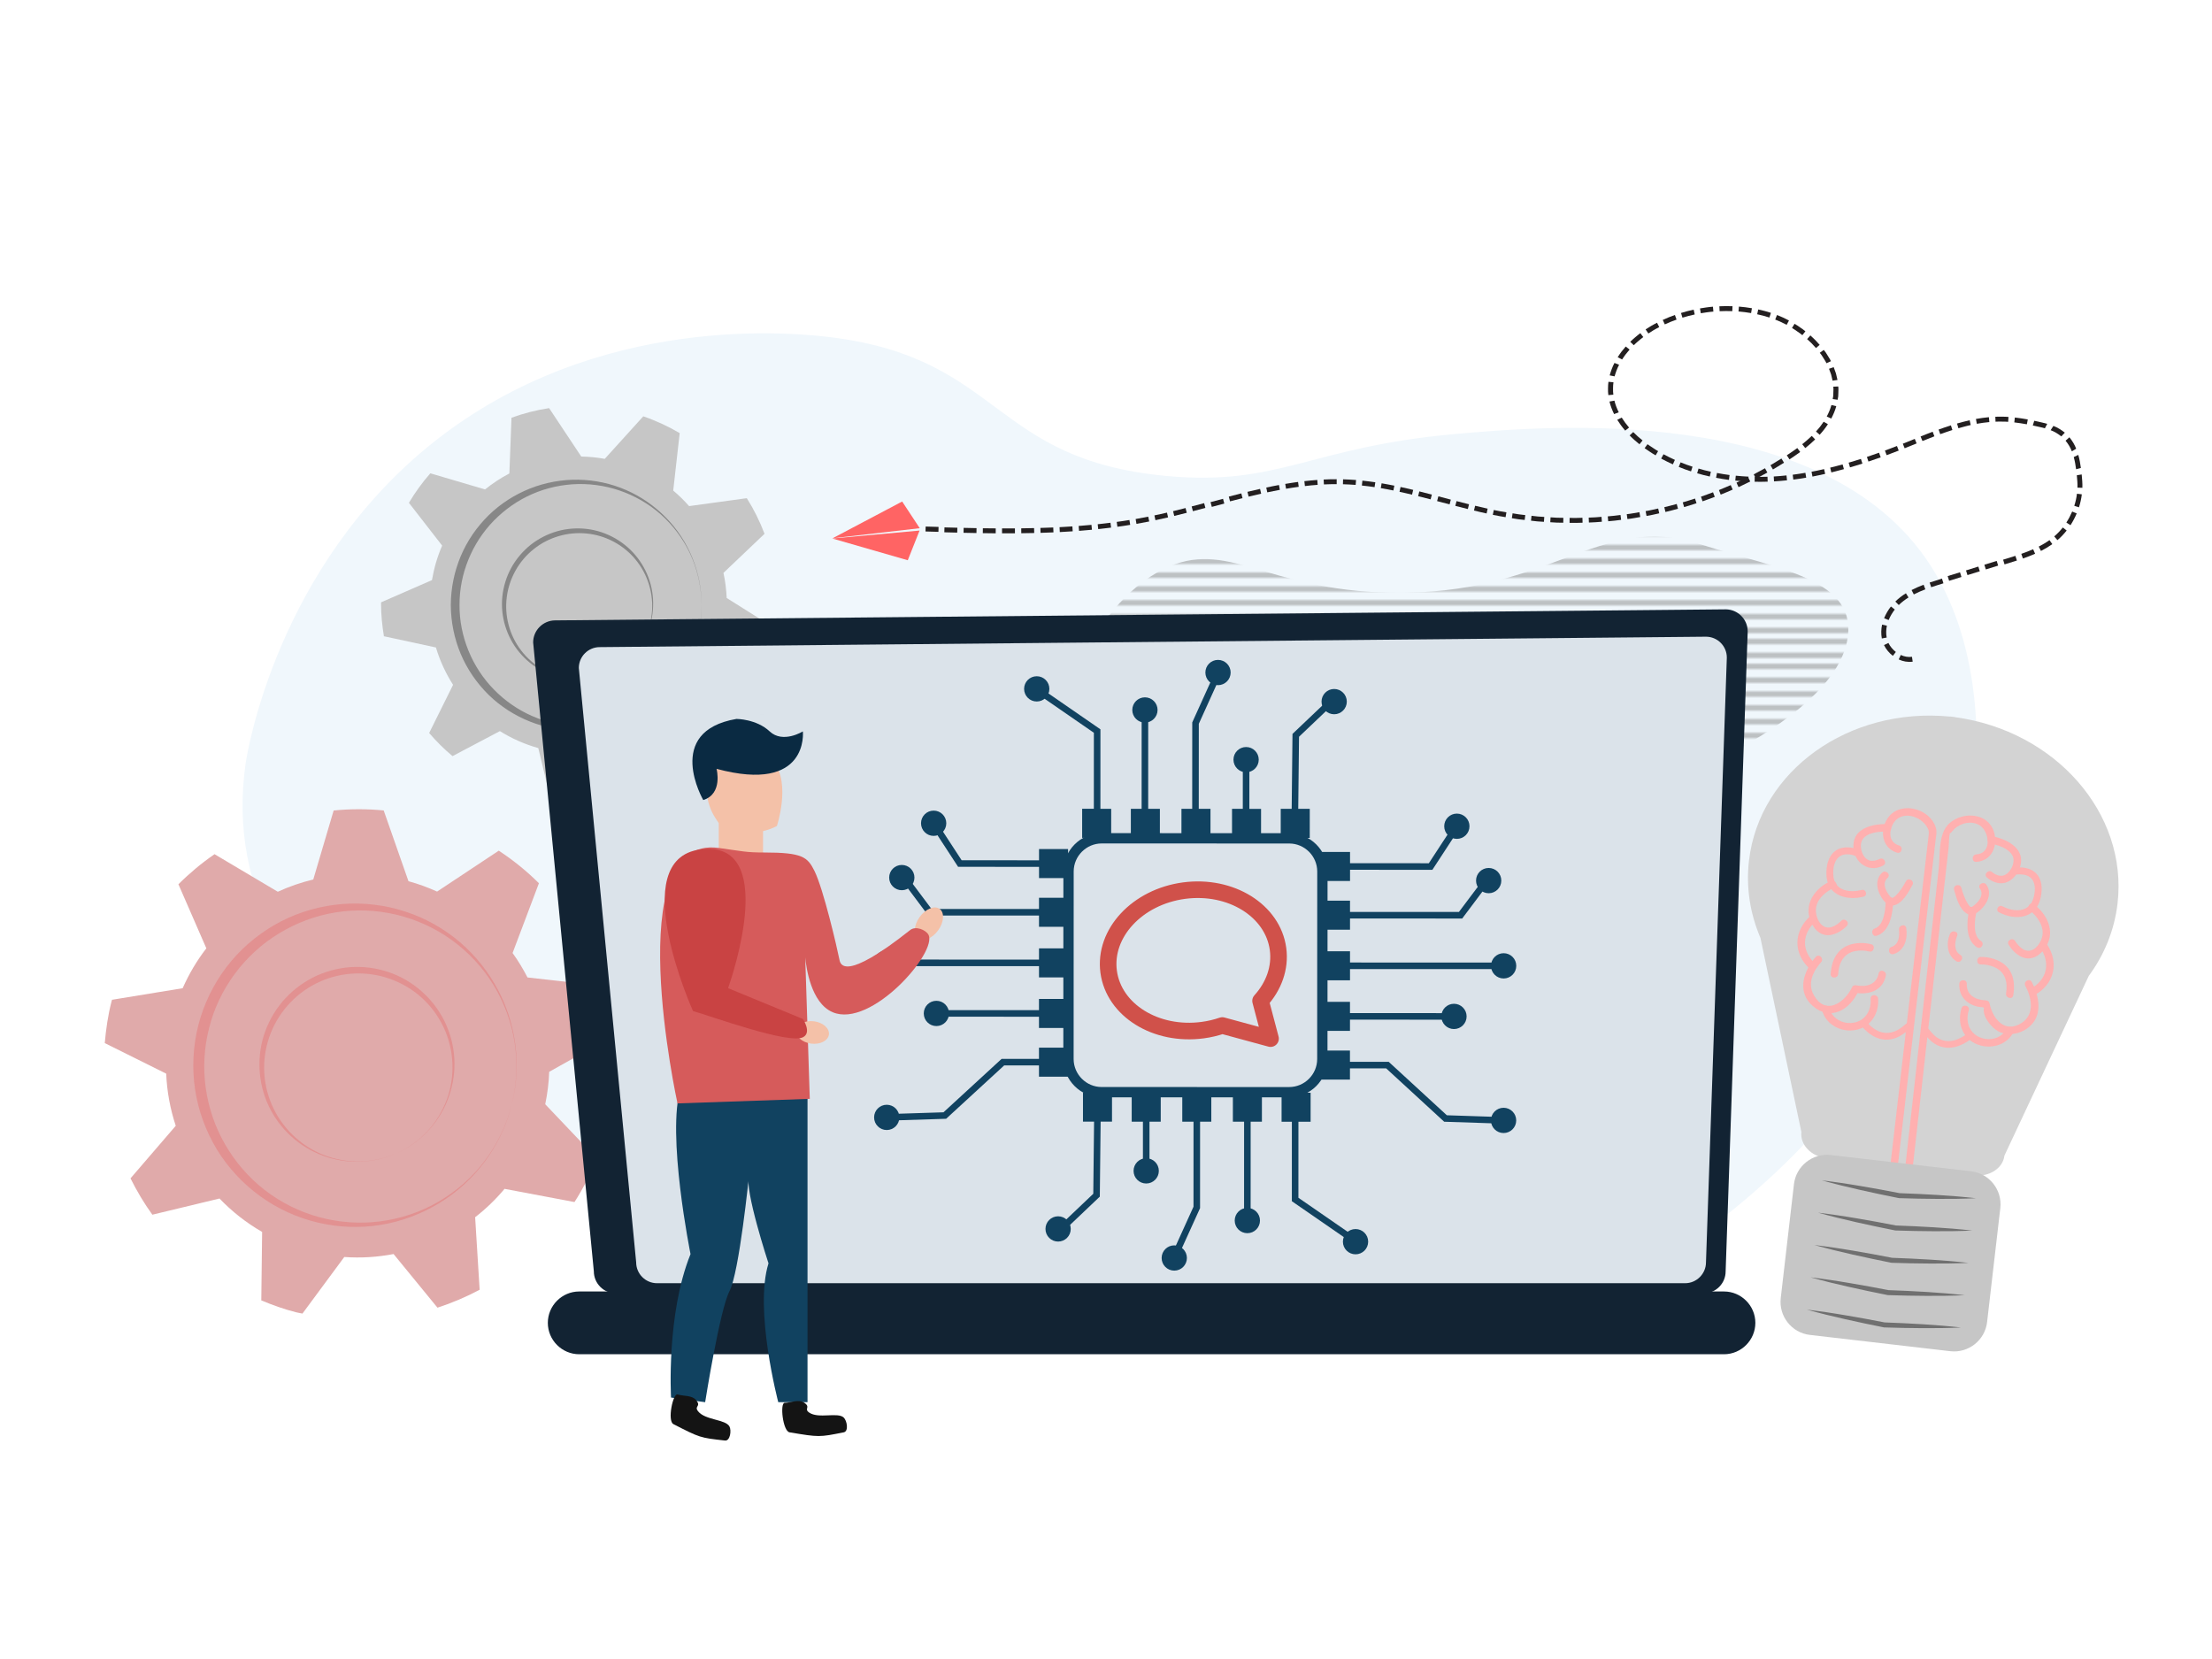 <?xml version="1.0" encoding="utf-8"?>
<!-- Generator: Adobe Illustrator 23.0.1, SVG Export Plug-In . SVG Version: 6.00 Build 0)  -->
<svg version="1.1" xmlns="http://www.w3.org/2000/svg" xmlns:xlink="http://www.w3.org/1999/xlink" x="0px" y="0px"
	 viewBox="0 0 800 600" style="enable-background:new 0 0 800 600;" xml:space="preserve">
<style type="text/css">
	.st0{fill:none;}
	.st1{fill:#848484;}
	.st2{fill:#F0F7FC;}
	.st3{opacity:0.57;fill:url(#Nowa_próbka_wzorka_4);stroke:url(#);stroke-miterlimit:10;stroke-opacity:0.37;}
	.st4{opacity:0.57;fill:url(#Nowa_próbka_wzorka_4);}
	.st5{fill:#122333;}
	.st6{fill:#DBE3EA;}
	.st7{fill:#8CADBF;}
	.st8{fill:#D0514A;}
	.st9{fill-rule:evenodd;clip-rule:evenodd;fill:#231F20;}
	.st10{fill:#374D77;}
	.st11{fill:#E5B6A3;}
	.st12{fill:#F4C1A8;}
	.st13{fill:#33333B;}
	.st14{fill:#0A2A42;}
	.st15{fill:#C94343;}
	.st16{fill:#114260;}
	.st17{fill:#D65B5B;}
	.st18{fill:#939393;}
	.st19{fill:#B7B7B7;}
	.st20{fill:#C6C6C6;}
	.st21{fill:#303030;}
	.st22{fill:#C96A67;}
	.st23{fill:#C45151;}
	.st24{fill:none;stroke:#C94343;stroke-width:2;stroke-miterlimit:10;}
	.st25{fill:#718FA8;}
	.st26{opacity:0.57;}
	.st27{fill:none;stroke:#939393;stroke-miterlimit:10;}
	.st28{fill:#595959;}
	.st29{fill:none;stroke:#324A6D;stroke-miterlimit:10;}
	.st30{fill:#324A6D;}
	.st31{fill:none;stroke:#6390C6;stroke-miterlimit:10;}
	.st32{fill:#233449;}
	.st33{fill:#18003C;}
	.st34{fill:#FF6464;}
	.st35{fill:#FFFFFF;}
	.st36{fill:#E0AAAA;}
	.st37{fill:#E29191;}
	.st38{fill:#878787;}
	.st39{fill:#D3D3D3;}
	.st40{fill:#FFB0B0;}
	.st41{fill:none;stroke:#FF8F8F;stroke-width:0.905;stroke-miterlimit:10;}
	.st42{fill:#707070;}
	.st43{fill:#231F20;}
	.st44{fill:none;stroke:#122333;stroke-width:3;stroke-miterlimit:10;}
	.st45{fill:none;stroke:#D0514A;stroke-width:4;stroke-miterlimit:10;}
	.st46{fill:none;stroke:#114260;stroke-width:3.727;stroke-miterlimit:10;}
	.st47{fill:none;stroke:#114260;stroke-width:2.372;stroke-miterlimit:10;}
	.st48{fill:none;stroke:#D0514A;stroke-width:6;stroke-linecap:round;stroke-linejoin:round;stroke-miterlimit:10;}
	.st49{fill:#141414;}
	.st50{fill:none;stroke:#324A6D;stroke-width:0.925;stroke-miterlimit:10;}
	.st51{fill:#5885A3;}
	.st52{fill:#D9746E;}
	.st53{fill:none;stroke:#D0514A;stroke-width:1.85;stroke-miterlimit:10;}
	.st54{fill:#767676;}
	.st55{fill:#9DB6C6;}
	.st56{fill:#2E597C;}
	.st57{fill:none;stroke:#0A2A42;stroke-width:0.625;stroke-miterlimit:10;}
	.st58{fill:#BDCEDB;}
	.st59{fill:#9BBDD3;}
	.st60{fill:#C98A5F;}
	.st61{fill:#DD6F6C;}
</style>
<pattern  width="48" height="48" patternUnits="userSpaceOnUse" id="Nowa_próbka_wzorka_4" viewBox="0 -48 48 48" style="overflow:visible;">
	<g>
		<rect x="0" y="-48" class="st0" width="48" height="48"/>
		<rect x="0" y="-22.83" class="st1" width="48" height="1.66"/>
		<rect x="0" y="-27.83" class="st1" width="48" height="1.66"/>
		<rect x="0" y="-12.83" class="st1" width="48" height="1.66"/>
		<rect x="0" y="-17.83" class="st1" width="48" height="1.66"/>
		<rect x="0" y="-42.83" class="st1" width="48" height="1.66"/>
		<rect x="0" y="-47.83" class="st1" width="48" height="1.66"/>
		<rect x="0" y="-32.83" class="st1" width="48" height="1.66"/>
		<rect x="0" y="-37.83" class="st1" width="48" height="1.66"/>
		<rect x="0" y="-3.83" class="st1" width="48" height="1.66"/>
		<rect x="0" y="-8.83" class="st1" width="48" height="1.66"/>
	</g>
</pattern>
<g id="Warstwa_1">
	<path class="st2" d="M372.76,451.95C185.06,437.22,75.36,369.68,88.84,276.1c0.55-3.79,11.28-71.18,68.05-116.25
		c59.43-47.18,131.07-39.56,144.88-37.72c60.67,8.06,56.98,44.12,120.01,50c40.93,3.82,51.98-10.49,104.46-15.16
		c32.26-2.87,133.45-11.86,171.84,47.35c32.9,50.74,19.6,151.44-59.24,222.83C559.81,498.71,498,482.99,372.76,451.95z"/>
	<g>
		<path class="st36" d="M207.78,434.74c3.14-4.92,5.82-10.2,8.02-15.79l-18.61-19.58c0.8-3.92,1.31-7.84,1.43-11.73l23.06-12.94
			c-0.7-6.21-2.01-12.28-3.92-18.14l-26.98-3.05c-1.6-3.07-3.36-6.04-5.4-8.84l9.53-25.24c-4.4-4.37-9.25-8.32-14.53-11.77
			l-22.3,14.79c-3.3-1.5-6.75-2.76-10.35-3.75l-8.96-25.59c-6.11-0.6-12.15-0.58-18.1,0.02l-7.37,24.95
			c-4.43,1.06-8.73,2.54-12.83,4.43l-22.88-13.58c-4.67,3.21-9.03,6.85-13.06,10.88l10.1,23.17c-3.4,4.37-6.26,9.21-8.57,14.42
			l-25.54,4.18c-0.06,0.22-0.15,0.43-0.2,0.66c-1.28,5.01-2,10.03-2.43,15.01l22.22,11.05c0.26,6.49,1.46,12.82,3.45,18.86
			L47.2,426.17c2.28,4.58,4.89,8.99,7.9,13.14l24.29-5.85c4.49,4.69,9.65,8.77,15.41,12.08l-0.3,24.77
			c4.06,1.68,8.22,3.19,12.61,4.3c0.76,0.19,1.52,0.29,2.28,0.46l15.12-20.46c6.06,0.43,12.04,0.04,17.83-1.07l15.88,19.4
			c5.28-1.71,10.37-3.89,15.25-6.49l-1.63-26.23c3.89-3.01,7.45-6.45,10.64-10.26L207.78,434.74z"/>
		<g>
			<path class="st37" d="M185.04,399.66c-3.62,14.63-13.24,27.63-26.19,35.47c-6.46,3.93-13.67,6.66-21.19,7.87
				c-7.51,1.22-15.28,0.92-22.73-0.84c-7.45-1.77-14.57-5-20.81-9.52c-6.24-4.52-11.62-10.27-15.66-16.89
				c-4.02-6.62-6.76-14.05-7.91-21.75c-1.15-7.69-0.74-15.62,1.16-23.17c1.94-7.54,5.37-14.69,10.06-20.9
				c4.68-6.22,10.65-11.42,17.34-15.32c6.7-3.9,14.19-6.37,21.83-7.36c7.65-0.99,15.45-0.42,22.84,1.59
				c7.39,2.01,14.35,5.47,20.37,10.13c6.03,4.65,11.06,10.5,14.85,17.04C186.61,369.06,188.85,385.08,185.04,399.66z M185.04,399.66
				c1.83-7.3,2.22-14.95,1.11-22.38c-1.11-7.43-3.77-14.6-7.65-21c-3.9-6.4-9.1-11.95-15.13-16.31c-6.03-4.36-12.91-7.48-20.1-9.18
				c-7.2-1.7-14.69-1.98-21.94-0.8c-7.25,1.16-14.21,3.81-20.44,7.6c-12.49,7.57-21.76,20.1-25.26,34.22
				c-3.68,14.07-1.53,29.51,5.82,42.14c3.65,6.31,8.51,11.97,14.32,16.45c5.8,4.5,12.52,7.84,19.65,9.79
				c7.13,1.94,14.67,2.49,22.05,1.54c7.37-0.95,14.61-3.34,21.08-7.1c6.47-3.77,12.23-8.79,16.76-14.79
				C179.84,413.85,183.15,406.94,185.04,399.66z"/>
		</g>
		<g>
			<path class="st37" d="M143.55,417.04c-8.26,3.77-18,4.13-26.56,0.99c-4.28-1.56-8.28-3.94-11.67-7.03
				c-3.4-3.08-6.18-6.85-8.15-11.03c-3.96-8.35-4.45-18.34-1.2-27.12c1.63-4.38,4.11-8.45,7.31-11.88c3.2-3.42,7.09-6.2,11.36-8.15
				c4.29-1.91,8.95-2.98,13.63-3.11c4.69-0.13,9.39,0.72,13.74,2.4c8.73,3.38,15.89,10.38,19.51,18.88
				c1.82,4.24,2.8,8.83,2.85,13.41c0.06,4.59-0.81,9.16-2.48,13.4C158.58,406.31,151.86,413.36,143.55,417.04z M143.55,417.04
				c4.13-1.88,7.88-4.57,10.98-7.87c3.09-3.31,5.49-7.25,7.06-11.48c3.14-8.48,2.65-18.13-1.17-26.18
				c-1.91-4.03-4.59-7.67-7.87-10.64c-3.27-2.98-7.14-5.27-11.27-6.77c-8.27-3.03-17.65-2.68-25.63,0.96
				c-8.01,3.56-14.5,10.35-17.72,18.55c-1.62,4.09-2.46,8.5-2.4,12.93c0.05,4.42,0.99,8.85,2.75,12.95
				c3.5,8.21,10.4,14.96,18.83,18.24c4.21,1.63,8.74,2.45,13.27,2.32C134.91,419.92,139.41,418.88,143.55,417.04z"/>
		</g>
	</g>
	<g>
		<path class="st20" d="M277.54,240.83c1.42-4.3,2.42-8.78,3.01-13.4l-17.73-11.16c-0.15-3.1-0.52-6.14-1.17-9.08l14.85-14.13
			c-1.71-4.53-3.86-8.84-6.41-12.89l-20.86,2.87c-1.79-2-3.68-3.9-5.75-5.61l2.34-20.79c-4.15-2.44-8.55-4.49-13.17-6.07
			l-13.93,15.38c-2.77-0.5-5.6-0.79-8.5-0.84l-11.63-17.51c-4.7,0.72-9.25,1.89-13.6,3.48l-0.77,20.15
			c-3.13,1.64-6.07,3.58-8.8,5.78l-19.79-5.83c-2.9,3.3-5.48,6.87-7.74,10.67l12.02,15.48c-1.72,3.93-2.94,8.12-3.68,12.47
			l-18.39,8.03c0,0.18-0.03,0.35-0.03,0.53c0,4.01,0.41,7.92,1.04,11.75l18.81,4.06c1.44,4.83,3.55,9.36,6.2,13.51l-8.65,17.42
			c2.59,3.01,5.4,5.82,8.45,8.36l17.13-9.04c4.27,2.66,8.93,4.74,13.89,6.13l4.51,18.67c3.37,0.49,6.79,0.82,10.3,0.82
			c0.61,0,1.2-0.08,1.8-0.09l7.45-18.27c4.64-0.83,9.05-2.27,13.2-4.21l15.64,11.54c3.64-2.29,7.05-4.9,10.22-7.8l-6.24-19.4
			c2.35-3.01,4.36-6.27,6.03-9.74L277.54,240.83z"/>
		<g>
			<path class="st38" d="M253.73,218.82c0.06,11.68-4.67,23.29-12.9,31.66c-4.1,4.18-9,7.62-14.42,9.96
				c-5.41,2.35-11.3,3.62-17.24,3.72c-5.93,0.09-11.91-0.98-17.46-3.18c-5.55-2.2-10.7-5.49-15-9.69
				c-4.28-4.21-7.76-9.27-10.1-14.83c-2.33-5.56-3.54-11.59-3.57-17.63c0.02-6.04,1.24-12.07,3.57-17.63
				c2.33-5.57,5.81-10.62,10.1-14.83c4.29-4.21,9.45-7.5,15-9.7c5.56-2.2,11.53-3.27,17.46-3.18c5.94,0.11,11.83,1.37,17.24,3.73
				c5.42,2.34,10.32,5.77,14.42,9.96C249.06,195.53,253.8,207.14,253.73,218.82z M253.73,218.82c-0.03-5.83-1.2-11.65-3.45-17.03
				c-2.25-5.37-5.62-10.25-9.76-14.32c-4.15-4.06-9.13-7.23-14.49-9.35c-5.36-2.12-11.13-3.15-16.86-3.06
				c-5.73,0.11-11.42,1.33-16.63,3.6c-5.23,2.26-9.95,5.58-13.91,9.61c-7.93,8.09-12.49,19.27-12.44,30.55
				c-0.06,11.27,4.5,22.46,12.43,30.55c3.95,4.04,8.69,7.36,13.91,9.62c5.22,2.27,10.9,3.5,16.64,3.6
				c5.73,0.09,11.5-0.94,16.86-3.07c5.36-2.12,10.34-5.3,14.49-9.36c4.14-4.07,7.5-8.95,9.76-14.32
				C252.54,230.48,253.7,224.66,253.73,218.82z"/>
		</g>
		<g>
			<path class="st38" d="M225.89,239.81c-5.49,4.42-12.73,6.55-19.77,5.82c-3.51-0.36-6.98-1.37-10.12-3.05
				c-3.14-1.66-5.95-3.97-8.23-6.73c-4.57-5.52-6.85-12.93-6.09-20.15c0.39-3.6,1.47-7.14,3.22-10.33c1.75-3.19,4.15-6.02,6.98-8.3
				c2.86-2.25,6.15-3.95,9.65-4.94c3.5-1,7.19-1.26,10.79-0.82c7.21,0.87,13.92,4.76,18.27,10.46c2.18,2.84,3.79,6.1,4.71,9.53
				c0.93,3.44,1.14,7.04,0.7,10.54C235.13,228.88,231.42,235.46,225.89,239.81z M225.89,239.81c2.74-2.2,5.05-4.94,6.74-8.02
				c1.69-3.08,2.74-6.5,3.11-9.97c0.74-6.98-1.47-14.13-5.89-19.45c-4.39-5.36-10.91-8.79-17.71-9.42
				c-6.79-0.69-13.78,1.36-19.08,5.62c-5.34,4.21-8.92,10.55-9.77,17.33c-0.91,6.77,0.97,13.9,5.21,19.38
				c4.2,5.5,10.67,9.26,17.64,10.1c3.47,0.42,7.04,0.17,10.42-0.79C219.94,243.63,223.12,241.99,225.89,239.81z"/>
		</g>
	</g>
	<line class="st0" x1="609.29" y1="447.93" x2="665.39" y2="446.5"/>
	<path class="st5" d="M623.5,489.78H209.48c-6.24,0-11.35-5.11-11.35-11.35v0c0-6.24,5.11-11.35,11.35-11.35H623.5
		c6.24,0,11.35,5.11,11.35,11.35v0C634.84,484.68,629.74,489.78,623.5,489.78z"/>
	<g>
		<g>
			<path class="st39" d="M707.02,259.37l0-0.03c-0.11-0.01-0.22-0.03-0.34-0.05c-0.19-0.02-0.38-0.03-0.56-0.05
				c-0.19-0.02-0.37-0.06-0.56-0.08c-0.11-0.01-0.23-0.02-0.34-0.03l0,0.03c-36.52-3.53-68.9,19.55-72.68,52.13
				c-1.13,9.74,0.44,19.23,4.14,27.89l14.82,70.24c-0.53,4.56,3.52,8.81,9,9.44l25.85,3l1.8,0.21l25.85,3
				c5.48,0.64,10.4-2.57,10.93-7.13l30.5-64.99c5.59-7.59,9.28-16.47,10.41-26.21C769.61,294.17,743.38,264.29,707.02,259.37z"/>
			<g>
				<g>
					<path class="st40" d="M691.75,422.34c4.33-38.59,8.66-77.18,12.99-115.78c0.19-1.65,0.01-4.05,0.63-5.62
						c-0.5,1.27,1.22-0.97,1.61-1.3c2.46-2.08,6.05-2.91,8.96-1.16c3.52,2.12,4.69,10.13-1.18,10.51c-1.74,0.11-1.75,2.83,0,2.72
						c5.62-0.36,7.92-5.88,6.39-10.83c-2.17-7.02-11.2-7.47-16.09-3.16c-4.2,3.71-3.33,11.45-3.91,16.58
						c-3.13,27.87-6.25,55.74-9.38,83.61c-0.91,8.14-1.83,16.28-2.74,24.42C688.84,424.08,691.56,424.06,691.75,422.34
						L691.75,422.34z"/>
				</g>
			</g>
			<g>
				<g>
					<path class="st40" d="M718.58,317.34c1.62,1.43,3.92,2.4,6.1,2.03c3.55-0.61,6.27-4.74,6.29-8.21c0.03-5.2-6.05-7.88-10.4-8.71
						c-1.71-0.32-2.44,2.29-0.72,2.62c2.75,0.52,6.63,1.75,8,4.41c1.25,2.42-0.83,6.61-3.46,7.19c-1.33,0.29-2.9-0.38-3.89-1.25
						C719.2,314.26,717.27,316.18,718.58,317.34L718.58,317.34z"/>
				</g>
			</g>
			<g>
				<g>
					<path class="st40" d="M722.93,329.94c5.93,3.12,13.31,2.34,15.06-5.08c0.87-3.67,0.58-8.08-3.06-10.1
						c-1.82-1.01-4.08-1.23-6.12-0.93c-1.59,0.23-0.92,2.66,0.67,2.42c-0.36,0.05,0.78-0.04,1.05-0.03c0.83,0.01,1.67,0.11,2.46,0.4
						c3.42,1.26,3.3,5.31,2.41,8.27c-1.57,5.26-7.09,5.03-11.19,2.87C722.77,327.02,721.5,329.19,722.93,329.94L722.93,329.94z"/>
				</g>
			</g>
			<g>
				<g>
					<path class="st40" d="M706.71,321.78c0.77,2.82,2.01,7.33,4.84,8.75c2.15,1.08,4.44-1.01,5.74-2.54
						c1.93-2.28,2.95-5.37,1.11-8.02c-0.99-1.42-3.35-0.07-2.34,1.37c1.45,2.08-0.08,4.38-1.76,5.81c-1.37,1.17-1.63,1.22-2.58-0.26
						c-1.12-1.76-1.83-3.84-2.38-5.85C708.87,319.38,706.25,320.09,706.71,321.78L706.71,321.78z"/>
				</g>
			</g>
			<g>
				<g>
					<path class="st40" d="M712.17,328.98c-0.88,4.29-1.44,10.98,2.87,13.64c1.49,0.92,2.86-1.43,1.37-2.34
						c-3.02-1.86-2.22-7.62-1.62-10.57C715.14,328,712.52,327.27,712.17,328.98L712.17,328.98z"/>
				</g>
			</g>
			<g>
				<g>
					<path class="st40" d="M734.16,329.35c2.64,1.94,5.48,5.97,4.35,9.77c-0.86,2.9-3.75,6.07-6.84,4.18
						c-1.15-0.71-2.16-1.83-2.87-2.98c-0.92-1.48-3.27-0.12-2.34,1.37c1.15,1.86,2.87,3.65,4.91,4.49c3.61,1.49,6.85-0.9,8.69-3.95
						c3.32-5.51,0.21-11.74-4.52-15.23C734.12,325.96,732.77,328.32,734.16,329.35L734.16,329.35z"/>
				</g>
			</g>
			<g>
				<g>
					<path class="st40" d="M716.39,348.81c1.66-0.03,3.43,0.32,4.95,0.99c3.91,1.71,4.85,5.48,4.17,9.44
						c-0.29,1.71,2.32,2.44,2.62,0.72c0.8-4.71-0.09-9.48-4.49-12.03c-2.13-1.23-4.79-1.88-7.25-1.83
						C714.65,346.13,714.64,348.84,716.39,348.81L716.39,348.81z"/>
				</g>
			</g>
			<g>
				<g>
					<path class="st40" d="M732.48,356.51c2.28,4.27,3.48,10.32-1.29,13.43c-6.15,4.01-10.53-1.51-11.66-7.15
						c-0.12-0.59-0.74-0.98-1.31-1c-3.66-0.11-7.09-1.84-6.9-5.98c0.08-1.75-2.64-1.74-2.72,0c-0.19,4.38,2.46,7.21,6.59,8.26
						c0.64,0.16,1.8,0.08,2.36,0.39c0.11,0.06,0.5-0.05,0.59,0.04c-0.93-1.03-0.66,1.31-0.66,1.4c0.13,2.25,2.5,5.16,4.21,6.44
						c4.16,3.1,10.43,1.57,13.55-2.36c3.38-4.25,1.92-10.46-0.42-14.84C733.99,353.6,731.65,354.97,732.48,356.51L732.48,356.51z"/>
				</g>
			</g>
			<g>
				<g>
					<path class="st40" d="M737.74,342.54c3.89,5.52,2.79,11.69-3.29,15.02c-1.53,0.84-0.16,3.19,1.37,2.34
						c7.24-3.97,9.03-11.96,4.27-18.73C739.09,339.76,736.73,341.11,737.74,342.54L737.74,342.54z"/>
				</g>
			</g>
			<g>
				<g>
					<path class="st40" d="M709.4,364.65c-1.8,5.87,0.82,11.87,6.95,13.48c4.46,1.17,9.52-0.44,11.77-4.67
						c0.82-1.54-1.52-2.92-2.34-1.37c-1.48,2.79-4.73,4.15-7.78,3.63c-5.23-0.88-7.45-5.54-5.97-10.35
						C712.54,363.7,709.92,362.99,709.4,364.65L709.4,364.65z"/>
				</g>
			</g>
			<g>
				<g>
					<path class="st40" d="M695.34,373.28c1.73,1.86,3.07,3.71,5.48,4.81c4.26,1.94,8.57,0.29,12.1-2.35
						c1.21-0.91,0.03-2.97-1.2-2.05c-3.38,2.53-7.38,4.09-11.19,1.53c-1.47-0.98-2.34-2.36-3.51-3.61
						C695.98,370.48,694.3,372.16,695.34,373.28L695.34,373.28z"/>
				</g>
			</g>
			<g>
				<g>
					<path class="st40" d="M705.23,337.74c-1.41,3.48-1.09,7.87,2.38,9.94c1.51,0.89,2.87-1.45,1.37-2.34
						c-2.42-1.43-2.06-4.6-1.14-6.87C708.51,336.85,705.89,336.14,705.23,337.74L705.23,337.74z"/>
				</g>
			</g>
			<g>
				<g>
					<path class="st40" d="M686.36,421.72c2.42-20.89,4.84-41.78,7.27-62.67c1.62-13.97,3.24-27.95,4.86-41.92
						c0.51-4.39,1.02-8.78,1.53-13.17c0.19-1.63,0.57-3.08,0.1-4.63c-2.01-6.71-12.03-9.64-16.78-4.24
						c-3.73,4.24-3.14,11.51,2.75,13.3c1.68,0.51,2.39-2.11,0.72-2.62c-3.63-1.1-3.7-4.82-2.3-7.56c2.78-5.44,10.34-3.31,12.69,1.36
						c0.57,1.13,0.39,1.87,0.16,3.86c-0.99,8.5-1.97,16.99-2.96,25.49c-2.85,24.61-5.71,49.23-8.56,73.84
						c-0.73,6.32-1.47,12.64-2.2,18.97C683.44,423.45,686.16,423.44,686.36,421.72L686.36,421.72z"/>
				</g>
			</g>
			<g>
				<g>
					<path class="st40" d="M679.74,310.67c-1,0.54-2.35,0.84-3.47,0.57c-2.72-0.66-4.08-5.2-2.74-7.48
						c1.62-2.76,6.25-3.11,9.13-2.99c1.75,0.08,1.74-2.64,0-2.72c-4.58-0.2-11.39,1.12-12.24,6.54c-1,6.37,4.82,11.59,10.69,8.43
						C682.65,312.18,681.29,309.84,679.74,310.67L679.74,310.67z"/>
				</g>
			</g>
			<g>
				<g>
					<path class="st40" d="M673.33,321.86c-4.05,1.05-9.39,0.46-10.18-4.47c-0.5-3.13,0.21-7.72,3.93-8.35
						c1.3-0.22,2.76,0.03,3.98,0.52c1.5,0.59,2.16-1.83,0.67-2.42c-1.93-0.76-4.32-0.95-6.29-0.27c-4.18,1.43-5.24,6.47-4.83,10.38
						c0.72,6.82,7.62,8.53,13.39,7.03C675.56,323.88,674.89,321.45,673.33,321.86L673.33,321.86z"/>
				</g>
			</g>
			<g>
				<g>
					<path class="st40" d="M689.32,318.7c-1.02,1.88-2.22,3.85-3.8,5.3c-1.23,1.14-1.49,0.87-2.51-0.55
						c-1.25-1.75-2.19-4.3-0.34-5.95c1.31-1.17-0.62-3.08-1.92-1.92c-2.23,1.99-2.2,4.97-1.04,7.54c0.85,1.88,2.62,4.75,5.04,4.36
						c3.17-0.5,5.53-4.87,6.92-7.42C692.5,318.54,690.15,317.16,689.32,318.7L689.32,318.7z"/>
				</g>
			</g>
			<g>
				<g>
					<path class="st40" d="M682,325.85c-0.09,2.98-0.6,8.86-3.96,9.96c-1.65,0.54-0.94,3.17,0.72,2.62
						c4.81-1.58,5.82-8.2,5.95-12.58C684.77,324.1,682.05,324.1,682,325.85L682,325.85z"/>
				</g>
			</g>
			<g>
				<g>
					<path class="st40" d="M662.15,318.65c-5.22,2.23-9.38,7.53-7.69,13.37c0.98,3.4,3.52,6.63,7.37,6.16
						c2.27-0.28,4.45-1.66,6.05-3.26c1.24-1.24-0.68-3.16-1.92-1.92c-0.95,0.95-2.18,1.84-3.46,2.26c-3.67,1.2-5.82-3.01-5.75-6.19
						c0.08-3.78,3.51-6.69,6.77-8.08C665.12,320.31,663.74,317.97,662.15,318.65L662.15,318.65z"/>
				</g>
			</g>
			<g>
				<g>
					<path class="st40" d="M676.74,341.5c-2.4-0.62-5.16-0.61-7.53,0.11c-4.85,1.48-6.83,5.87-7.13,10.63
						c-0.11,1.75,2.61,1.74,2.72,0c0.26-4.04,2-7.5,6.23-8.28c1.61-0.3,3.4-0.25,4.99,0.16
						C677.72,344.55,678.44,341.93,676.74,341.5L676.74,341.5z"/>
				</g>
			</g>
			<g>
				<g>
					<path class="st40" d="M656.71,346.06c-4.52,5.13-6.96,12.73-1.07,17.79c6.51,5.6,13.41,1.29,16.55-5.49
						c-0.51,0.21-1.02,0.42-1.53,0.62c5.08,1.03,10.34-0.64,11.39-6.2c0.32-1.71-2.29-2.44-2.62-0.72c-0.76,4.02-4.45,5.03-8.05,4.3
						c-0.55-0.11-1.27,0.06-1.53,0.62c-2.64,5.69-9.73,10.56-13.96,2.72c-2.22-4.12-0.15-8.44,2.75-11.74
						C659.78,346.67,657.87,344.74,656.71,346.06L656.71,346.06z"/>
				</g>
			</g>
			<g>
				<g>
					<path class="st40" d="M654.78,331.25c-6.2,5.53-6.31,13.64-0.18,19.21c1.29,1.17,3.22-0.74,1.92-1.92
						c-5.09-4.63-4.87-10.87,0.18-15.37C658.01,332.01,656.08,330.09,654.78,331.25L654.78,331.25z"/>
				</g>
			</g>
			<g>
				<g>
					<path class="st40" d="M676.54,361.21c0.34,5.02-2.82,9.06-8.13,8.76c-3.09-0.18-5.98-2.21-6.79-5.28
						c-0.44-1.69-3.06-0.97-2.62,0.72c1.21,4.62,5.72,7.4,10.34,7.28c6.33-0.17,10.32-5.34,9.91-11.48
						C679.14,359.47,676.42,359.46,676.54,361.21L676.54,361.21z"/>
				</g>
			</g>
			<g>
				<g>
					<path class="st40" d="M690.34,369.52c-1.41,1.01-2.55,2.23-4.12,3.04c-4.42,2.27-8.21,0.47-11.26-3.12
						c-0.99-1.17-2.67,0.52-1.68,1.68c2.91,3.43,6.79,5.77,11.4,4.58c2.78-0.72,4.77-2.63,6.87-4.13
						C692.77,370.69,691.58,368.62,690.34,369.52L690.34,369.52z"/>
				</g>
			</g>
			<g>
				<g>
					<path class="st40" d="M686.8,336.33c0.03,0.16-0.03-0.36-0.01-0.07c0.01,0.2,0.04,0.4,0.05,0.6c0.04,0.64,0.03,1.29-0.06,1.93
						c-0.23,1.67-0.98,3.12-2.67,3.65c-1.66,0.51-0.95,3.14,0.72,2.62c4.07-1.26,5.19-5.63,4.58-9.45
						C689.15,333.89,686.53,334.62,686.8,336.33L686.8,336.33z"/>
				</g>
			</g>
		</g>
		<line class="st0" x1="658.78" y1="427.79" x2="714.52" y2="434.25"/>
		<path class="st20" d="M705.36,488.68l-50.79-5.89c-6.56-0.76-11.3-6.75-10.54-13.3l4.78-41.22c0.76-6.56,6.75-11.3,13.3-10.54
			l50.79,5.89c6.56,0.76,11.3,6.75,10.54,13.3l-4.78,41.22C717.9,484.7,711.92,489.44,705.36,488.68z"/>
		<g>
			<path class="st42" d="M658.88,426.89c2.38,0.26,4.73,0.64,7.1,0.95c2.36,0.36,4.72,0.72,7.07,1.13c4.7,0.78,9.39,1.66,14.07,2.57
				l-0.14-0.02c4.61,0.17,9.23,0.37,13.84,0.66c2.3,0.14,4.61,0.31,6.91,0.5c2.3,0.23,4.61,0.39,6.91,0.68
				c-2.31,0.13-4.62,0.14-6.94,0.21c-2.31,0.03-4.62,0.05-6.93,0.03c-4.62-0.01-9.23-0.13-13.85-0.27l-0.07,0l-0.07-0.01
				c-4.67-0.94-9.34-1.9-13.99-2.96c-2.33-0.52-4.65-1.08-6.96-1.64C663.5,428.1,661.18,427.55,658.88,426.89z"/>
		</g>
		<g>
			<path class="st42" d="M657.53,438.58c2.38,0.26,4.73,0.64,7.1,0.95c2.36,0.36,4.72,0.72,7.07,1.13c4.7,0.78,9.39,1.66,14.07,2.57
				l-0.14-0.02c4.61,0.17,9.23,0.37,13.84,0.66c2.3,0.14,4.61,0.31,6.91,0.5c2.3,0.23,4.61,0.39,6.91,0.68
				c-2.31,0.13-4.62,0.14-6.94,0.21c-2.31,0.03-4.62,0.05-6.93,0.03c-4.62-0.01-9.23-0.13-13.85-0.27l-0.07,0l-0.07-0.01
				c-4.67-0.94-9.34-1.9-13.99-2.96c-2.33-0.52-4.65-1.08-6.96-1.64C662.15,439.79,659.83,439.24,657.53,438.58z"/>
		</g>
		<g>
			<path class="st42" d="M656.17,450.27c2.38,0.26,4.73,0.64,7.1,0.95c2.36,0.36,4.72,0.72,7.07,1.13c4.7,0.78,9.39,1.66,14.07,2.57
				l-0.14-0.02c4.61,0.17,9.23,0.37,13.84,0.66c2.3,0.14,4.61,0.31,6.91,0.5c2.3,0.23,4.61,0.39,6.91,0.68
				c-2.31,0.13-4.62,0.14-6.94,0.21c-2.31,0.03-4.62,0.05-6.93,0.03c-4.62-0.01-9.23-0.13-13.85-0.27l-0.07,0l-0.07-0.01
				c-4.67-0.94-9.34-1.9-13.99-2.96c-2.33-0.52-4.65-1.08-6.96-1.64C660.79,451.48,658.47,450.93,656.17,450.27z"/>
		</g>
		<g>
			<path class="st42" d="M654.82,461.96c2.38,0.26,4.73,0.64,7.1,0.95c2.36,0.36,4.72,0.72,7.07,1.13c4.7,0.78,9.39,1.66,14.07,2.57
				l-0.14-0.02c4.61,0.17,9.23,0.37,13.84,0.66c2.3,0.14,4.61,0.31,6.91,0.5c2.3,0.23,4.61,0.39,6.91,0.68
				c-2.31,0.13-4.62,0.14-6.94,0.21c-2.31,0.03-4.62,0.05-6.93,0.03c-4.62-0.01-9.23-0.13-13.85-0.27l-0.07,0l-0.07-0.01
				c-4.67-0.94-9.34-1.9-13.99-2.96c-2.33-0.52-4.65-1.08-6.96-1.64C659.44,463.16,657.12,462.62,654.82,461.96z"/>
		</g>
		<g>
			<path class="st42" d="M653.46,473.64c2.38,0.26,4.73,0.64,7.1,0.95c2.36,0.36,4.72,0.72,7.07,1.13c4.7,0.78,9.39,1.66,14.07,2.57
				l-0.14-0.02c4.61,0.17,9.23,0.37,13.84,0.66c2.3,0.14,4.61,0.31,6.91,0.5c2.3,0.23,4.61,0.39,6.91,0.68
				c-2.31,0.13-4.62,0.14-6.94,0.21c-2.31,0.03-4.62,0.05-6.93,0.03c-4.62-0.01-9.23-0.13-13.85-0.27l-0.07,0l-0.07-0.01
				c-4.67-0.94-9.34-1.9-13.99-2.96c-2.33-0.52-4.65-1.08-6.96-1.64C658.08,474.85,655.76,474.31,653.46,473.64z"/>
		</g>
	</g>
	<g>
		<g>
			<g>
				<g>
					<g>
						
							<rect x="336.05" y="189.16" transform="matrix(0.029 -1 1 0.029 135.82 522.775)" class="st43" width="1.78" height="4.67"/>
						<polygon class="st43" points="346.2,192.63 346.24,190.86 341.58,190.74 341.53,192.51 						"/>
						<polygon class="st43" points="353.15,192.78 353.18,191.01 348.52,190.91 348.48,192.69 						"/>
						<polygon class="st43" points="360.11,192.88 360.12,191.1 355.47,191.05 355.44,192.82 						"/>
						<polygon class="st43" points="367.07,192.87 367.06,191.1 362.4,191.1 362.4,192.88 						"/>
						<polygon class="st43" points="374.04,192.77 373.99,190.99 369.34,191.08 369.36,192.85 						"/>
						<polygon class="st43" points="381,192.54 380.92,190.77 376.27,190.93 376.32,192.71 						"/>
					</g>
				</g>
				<g>
					<g>
						<path class="st43" d="M387.96,192.15l-0.12-1.77c-1.55,0.12-3.09,0.21-4.64,0.28l0.09,1.77
							C384.85,192.35,386.4,192.26,387.96,192.15z"/>
						<polygon class="st43" points="394.91,191.59 394.74,189.82 390.11,190.22 390.25,191.99 						"/>
						<path class="st43" d="M401.84,190.82l-0.22-1.76c-1.53,0.21-3.08,0.35-4.62,0.53l0.19,1.77
							C398.74,191.17,400.3,191.03,401.84,190.82z"/>
						<path class="st43" d="M408.75,189.82l-0.28-1.75c-1.53,0.25-3.06,0.49-4.59,0.68l0.24,1.76
							C405.67,190.32,407.21,190.07,408.75,189.82z"/>
						<polygon class="st43" points="415.63,188.6 415.28,186.86 410.72,187.71 411.02,189.46 						"/>
						<path class="st43" d="M422.45,187.12l-0.4-1.73c-1.51,0.37-3.02,0.69-4.54,1.01l0.37,1.74
							C419.4,187.81,420.93,187.48,422.45,187.12z"/>
						<polygon class="st43" points="429.21,185.46 428.77,183.74 424.26,184.87 424.68,186.59 						"/>
					</g>
				</g>
				<g>
					<g>
						<polygon class="st43" points="435.94,183.69 435.49,181.97 430.98,183.16 431.43,184.88 						"/>
						
							<rect x="437.84" y="180.75" transform="matrix(0.967 -0.256 0.256 0.967 -31.853 118.9)" class="st43" width="4.67" height="1.78"/>
						<polygon class="st43" points="449.37,180.16 448.94,178.44 444.41,179.6 444.86,181.32 						"/>
						<polygon class="st43" points="456.11,178.55 455.72,176.82 451.16,177.88 451.58,179.61 						"/>
						<path class="st43" d="M462.88,177.16l-0.32-1.75c-1.54,0.29-3.07,0.57-4.6,0.92l0.37,1.74
							C459.84,177.73,461.36,177.45,462.88,177.16z"/>
						<path class="st43" d="M469.7,176.06l-0.24-1.76c-1.56,0.18-3.09,0.48-4.64,0.71l0.3,1.75
							C466.64,176.53,468.16,176.24,469.7,176.06z"/>
						<path class="st43" d="M476.55,175.35l-0.13-1.77c-1.56,0.15-3.13,0.22-4.68,0.44l0.2,1.77
							C473.47,175.56,475.02,175.49,476.55,175.35z"/>
					</g>
				</g>
				<g>
					<g>
						<path class="st43" d="M483.43,175.1l0-1.78c-1.57-0.05-3.14,0.06-4.71,0.11l0.09,1.77
							C480.35,175.16,481.89,175.05,483.43,175.1z"/>
						<path class="st43" d="M490.29,175.37l0.15-1.77c-1.57-0.1-3.13-0.22-4.7-0.25l-0.05,1.78
							C487.22,175.15,488.76,175.28,490.29,175.37z"/>
						<path class="st43" d="M497.13,176.18l0.27-1.76c-1.55-0.2-3.1-0.45-4.67-0.59l-0.19,1.77
							C494.08,175.73,495.6,175.98,497.13,176.18z"/>
						<path class="st43" d="M503.93,177.39l0.36-1.74c-1.54-0.28-3.07-0.62-4.61-0.86l-0.3,1.75
							C500.9,176.78,502.41,177.11,503.93,177.39z"/>
						<path class="st43" d="M510.68,178.9l0.42-1.73c-1.52-0.35-3.04-0.73-4.57-1.04l-0.38,1.74
							C507.66,178.18,509.17,178.55,510.68,178.9z"/>
						<polygon class="st43" points="517.4,180.6 517.85,178.88 513.32,177.72 512.89,179.45 						"/>
						
							<rect x="521.2" y="178.58" transform="matrix(0.255 -0.967 0.967 0.255 214.151 639.691)" class="st43" width="1.78" height="4.67"/>
					</g>
				</g>
				<g>
					<g>
						<polygon class="st43" points="530.86,184.1 531.29,182.38 526.78,181.23 526.33,182.95 						"/>
						<path class="st43" d="M537.65,185.7l0.38-1.74c-1.51-0.33-3.02-0.68-4.53-1.05l-0.42,1.73
							C534.6,185.02,536.12,185.38,537.65,185.7z"/>
						<path class="st43" d="M544.51,187.04l0.3-1.75c-1.53-0.23-3.05-0.53-4.56-0.84l-0.36,1.74
							C541.42,186.49,542.96,186.81,544.51,187.04z"/>
						<path class="st43" d="M551.42,188.05l0.22-1.76c-0.77-0.09-1.54-0.16-2.3-0.27l-2.29-0.37l-0.27,1.76l2.32,0.38
							C549.87,187.89,550.65,187.96,551.42,188.05z"/>
						<polygon class="st43" points="558.38,188.72 558.51,186.95 556.2,186.8 553.89,186.54 553.71,188.31 556.04,188.57 						"/>
						<polygon class="st43" points="565.37,189.05 565.41,187.28 563.09,187.24 560.78,187.1 560.68,188.87 563.02,189.01 						"/>
						<path class="st43" d="M572.36,189.04l-0.05-1.78c-1.54,0.06-3.09,0.1-4.64,0.05l-0.01,1.78
							C569.23,189.15,570.8,189.1,572.36,189.04z"/>
					</g>
				</g>
				<g>
					<g>
						<path class="st43" d="M579.34,188.69l-0.13-1.77c-1.54,0.12-3.08,0.26-4.63,0.28l0.07,1.78
							C576.22,188.95,577.78,188.81,579.34,188.69z"/>
						<path class="st43" d="M586.3,188.01l-0.22-1.76c-1.54,0.18-3.07,0.41-4.61,0.5l0.16,1.77
							C583.2,188.43,584.75,188.19,586.3,188.01z"/>
						<path class="st43" d="M593.22,186.99l-0.3-1.75c-1.53,0.24-3.04,0.57-4.58,0.72l0.24,1.76
							C590.14,187.57,591.67,187.24,593.22,186.99z"/>
						<path class="st43" d="M600.08,185.65l-0.38-1.74c-1.51,0.31-3.01,0.71-4.54,0.94l0.33,1.75
							C597.03,186.38,598.55,185.97,600.08,185.65z"/>
						<path class="st43" d="M606.87,183.99l-0.46-1.72c-1.5,0.38-2.98,0.84-4.49,1.16l0.41,1.73
							C603.85,184.84,605.35,184.38,606.87,183.99z"/>
						<path class="st43" d="M613.57,182l-0.55-1.69c-1.48,0.45-2.94,0.97-4.43,1.37l0.49,1.71
							C610.6,182.98,612.08,182.46,613.57,182z"/>
						<path class="st43" d="M620.17,179.7l-0.63-1.66c-1.45,0.53-2.89,1.1-4.36,1.59l0.57,1.68
							C617.24,180.81,618.7,180.23,620.17,179.7z"/>
					</g>
				</g>
				<g>
					<g>
						<path class="st43" d="M626.65,177.07l-0.71-1.63c-1.43,0.6-2.84,1.22-4.27,1.8l0.65,1.65
							C623.78,178.32,625.21,177.68,626.65,177.07z"/>
						<polygon class="st43" points="633,174.14 632.21,172.55 628.03,174.56 628.77,176.18 						"/>
						<polygon class="st43" points="639.19,170.9 638.33,169.35 634.26,171.56 635.07,173.14 						"/>
						<polygon class="st43" points="645.22,167.35 644.28,165.84 640.32,168.25 641.21,169.79 						"/>
						<path class="st43" d="M651.07,163.47l-1.05-1.43c-1.24,0.9-2.5,1.78-3.8,2.62l0.97,1.49
							C648.5,165.29,649.79,164.39,651.07,163.47z"/>
						<path class="st43" d="M656.48,158.92l-1.24-1.27c-1.1,1.05-2.24,2.07-3.45,3.01l1.11,1.39
							C654.15,161.08,655.33,160.02,656.48,158.92z"/>
						<path class="st43" d="M661.09,153.42l-1.54-0.9c-0.82,1.25-1.75,2.44-2.77,3.54l1.33,1.18
							C659.21,156.04,660.2,154.77,661.09,153.42z"/>
					</g>
				</g>
				<g>
					<g>
						<path class="st43" d="M664.11,146.9l-1.75-0.42c-0.39,1.45-0.99,2.83-1.69,4.16l1.62,0.75
							C663.05,149.95,663.69,148.46,664.11,146.9z"/>
						<path class="st43" d="M664.83,139.77l-1.8,0.08c0.12,0.74,0.03,1.49,0.02,2.24l-0.04,1.12l-0.19,1.11l1.78,0.26l0.21-1.19
							c0.03-0.4,0.03-0.81,0.05-1.21C664.86,141.38,664.95,140.57,664.83,139.77z"/>
						<polygon class="st43" points="663.18,132.78 661.49,133.37 662.26,135.48 662.77,137.67 664.55,137.42 664,135.06 						"/>
						<path class="st43" d="M659.59,126.55l-1.44,1.04l0.68,0.89l0.6,0.95c0.38,0.64,0.83,1.25,1.13,1.94l1.62-0.74
							c-0.32-0.74-0.8-1.4-1.21-2.09l-0.64-1.03L659.59,126.55z"/>
						<path class="st43" d="M654.75,121.31l-1.18,1.33l1.66,1.56c0.53,0.54,1.02,1.12,1.54,1.68l1.34-1.16
							c-0.54-0.59-1.06-1.19-1.62-1.76L654.75,121.31z"/>
						<path class="st43" d="M649.03,117.1l-0.93,1.52c0.67,0.37,1.28,0.82,1.91,1.25c0.63,0.43,1.26,0.86,1.84,1.35l1.1-1.4
							c-0.61-0.52-1.26-0.97-1.92-1.41C650.37,117.96,649.73,117.48,649.03,117.1z"/>
						<path class="st43" d="M642.68,113.93l-0.65,1.65c0.7,0.3,1.42,0.55,2.1,0.89l2.04,1.01l0.84-1.57l-2.14-1.06
							C644.17,114.51,643.41,114.25,642.68,113.93z"/>
					</g>
				</g>
				<g>
					<g>
						<path class="st43" d="M635.88,111.92l-0.37,1.74c1.49,0.33,2.99,0.69,4.42,1.18l0.55-1.69
							C638.97,112.63,637.43,112.26,635.88,111.92z"/>
						<polygon class="st43" points="628.9,110.88 628.75,112.65 631.04,112.89 633.31,113.23 633.6,111.47 631.26,111.12 						"/>
						<path class="st43" d="M621.84,110.77l0.08,1.78c1.53-0.08,3.06-0.07,4.59-0.02l0.07-1.78
							C625,110.7,623.42,110.69,621.84,110.77z"/>
						<path class="st43" d="M614.82,111.54l0.3,1.75c0.75-0.14,1.51-0.26,2.27-0.35c0.76-0.1,1.52-0.2,2.28-0.25l-0.16-1.77
							c-0.79,0.05-1.57,0.15-2.36,0.26C616.38,111.27,615.6,111.39,614.82,111.54z"/>
						<path class="st43" d="M607.96,113.19l0.52,1.7c1.46-0.44,2.94-0.85,4.44-1.16l-0.38-1.74
							C611,112.31,609.47,112.73,607.96,113.19z"/>
						<polygon class="st43" points="601.36,115.7 602.1,117.32 604.2,116.4 606.35,115.59 605.75,113.92 603.53,114.76 						"/>
						<path class="st43" d="M595.16,119.13l0.99,1.48c0.63-0.43,1.29-0.81,1.93-1.22c0.67-0.36,1.32-0.76,2.01-1.09l-0.81-1.58
							c-0.71,0.35-1.39,0.76-2.09,1.14C596.5,118.28,595.82,118.68,595.16,119.13z"/>
					</g>
				</g>
				<g>
					<g>
						<path class="st43" d="M589.6,123.62l1.28,1.23c0.54-0.52,1.08-1.04,1.66-1.51c0.57-0.5,1.17-0.97,1.78-1.43l-1.07-1.42
							c-0.64,0.48-1.26,0.97-1.86,1.5C590.77,122.49,590.19,123.05,589.6,123.62z"/>
						<path class="st43" d="M585.06,129.19l1.6,0.82c0.37-0.65,0.85-1.23,1.28-1.85c0.47-0.58,0.94-1.17,1.43-1.73l-1.4-1.11
							c-0.53,0.61-1.04,1.24-1.54,1.87C585.97,127.86,585.46,128.49,585.06,129.19z"/>
						<path class="st43" d="M582.16,135.76l1.78,0.35c0.42-1.44,0.91-2.86,1.63-4.18l-1.67-0.67
							C583.13,132.67,582.61,134.21,582.16,135.76z"/>
						<path class="st43" d="M581.68,142.9l1.81-0.16l-0.1-1.12c-0.02-0.37,0-0.75-0.01-1.12c-0.03-0.75,0.07-1.49,0.15-2.24
							l-1.81-0.18c-0.08,0.8-0.19,1.6-0.16,2.41c0,0.4-0.01,0.81,0.01,1.21L581.68,142.9z"/>
						<path class="st43" d="M583.76,149.76l1.68-0.65c-0.66-1.34-1.22-2.74-1.56-4.21l-1.79,0.32
							C582.46,146.8,583.06,148.31,583.76,149.76z"/>
						<path class="st43" d="M587.77,155.73l1.41-1.09c-0.98-1.13-1.87-2.35-2.67-3.61l-1.61,0.8
							C585.76,153.2,586.71,154.51,587.77,155.73z"/>
						<path class="st43" d="M592.94,160.68l1.11-1.39c-1.18-0.96-2.34-1.96-3.37-3.03l-1.3,1.21
							C590.5,158.64,591.7,159.68,592.94,160.68z"/>
					</g>
				</g>
				<g>
					<g>
						<path class="st43" d="M598.77,164.68l0.91-1.52c-0.67-0.37-1.31-0.79-1.94-1.22c-0.63-0.43-1.29-0.83-1.9-1.28l-1.04,1.44
							c0.64,0.47,1.31,0.88,1.97,1.33C597.41,163.86,598.08,164.29,598.77,164.68z"/>
						<path class="st43" d="M605.02,167.94l0.73-1.62c-1.41-0.6-2.76-1.34-4.12-2.03l-0.85,1.56
							C602.18,166.56,603.56,167.32,605.02,167.94z"/>
						<path class="st43" d="M611.58,170.48l0.55-1.69c-0.73-0.25-1.46-0.48-2.18-0.74l-2.14-0.84l-0.67,1.65l2.2,0.86
							C610.08,169.99,610.84,170.23,611.58,170.48z"/>
						<path class="st43" d="M618.37,172.34l0.39-1.73l-2.24-0.53c-0.75-0.19-1.48-0.41-2.22-0.62l-0.5,1.71
							c0.76,0.21,1.51,0.44,2.28,0.63L618.37,172.34z"/>
						<path class="st43" d="M625.29,173.56l0.23-1.76c-1.52-0.23-3.05-0.42-4.55-0.74l-0.33,1.75
							C622.17,173.13,623.73,173.32,625.29,173.56z"/>
						<path class="st43" d="M632.29,174.16l0.08-1.78c-1.54-0.1-3.08-0.16-4.6-0.34l-0.18,1.77
							C629.15,174,630.72,174.06,632.29,174.16z"/>
						<path class="st43" d="M639.3,174.2l-0.06-1.78c-1.54,0.05-3.08,0.06-4.62,0.03l-0.03,1.78
							C636.16,174.26,637.73,174.26,639.3,174.2z"/>
					</g>
				</g>
				<g>
					<g>
						<path class="st43" d="M646.3,173.71l-0.19-1.77c-1.53,0.19-3.07,0.27-4.61,0.39l0.1,1.77
							C643.17,173.98,644.74,173.9,646.3,173.71z"/>
						<path class="st43" d="M653.24,172.75l-0.3-1.75c-1.52,0.27-3.05,0.48-4.58,0.69l0.22,1.76
							C650.14,173.24,651.7,173.03,653.24,172.75z"/>
						<path class="st43" d="M660.1,171.39l-0.39-1.73c-1.51,0.35-3.02,0.66-4.54,0.95l0.33,1.75
							C657.04,172.06,658.58,171.74,660.1,171.39z"/>
						<path class="st43" d="M666.88,169.67l-0.48-1.71c-1.49,0.41-2.98,0.81-4.49,1.17l0.42,1.73
							C663.86,170.49,665.37,170.08,666.88,169.67z"/>
						<path class="st43" d="M673.57,167.66l-0.55-1.69c-1.48,0.46-2.95,0.94-4.44,1.36l0.5,1.7
							C670.59,168.61,672.08,168.12,673.57,167.66z"/>
						<path class="st43" d="M680.18,165.4l-0.6-1.67c-1.46,0.52-2.92,1.04-4.39,1.52l0.56,1.68
							C677.23,166.45,678.71,165.93,680.18,165.4z"/>
						<path class="st43" d="M686.7,162.96l-0.64-1.66c-1.44,0.57-2.9,1.11-4.35,1.65l0.62,1.67
							C683.79,164.07,685.25,163.53,686.7,162.96z"/>
					</g>
				</g>
				<g>
					<g>
						<polygon class="st43" points="693.17,160.37 692.5,158.73 688.18,160.47 688.84,162.12 						"/>
						<path class="st43" d="M699.6,157.8l-0.63-1.66c-1.47,0.54-2.91,1.15-4.36,1.72l0.67,1.64
							C696.73,158.94,698.16,158.34,699.6,157.8z"/>
						<path class="st43" d="M706.11,155.52l-0.54-1.69c-1.48,0.51-2.98,0.97-4.45,1.52l0.6,1.67
							C703.18,156.47,704.65,156.02,706.11,155.52z"/>
						<path class="st43" d="M712.74,153.72l-0.39-1.73c-0.77,0.16-1.53,0.38-2.29,0.56c-0.77,0.18-1.52,0.39-2.27,0.62l0.49,1.71
							c0.74-0.23,1.48-0.43,2.22-0.61C711.25,154.08,711.99,153.87,712.74,153.72z"/>
						<path class="st43" d="M719.48,152.65l-0.16-1.77c-1.58,0.13-3.14,0.38-4.7,0.64l0.32,1.75
							C716.45,153.01,717.96,152.77,719.48,152.65z"/>
						<path class="st43" d="M726.28,152.56l0.12-1.77c-0.79-0.07-1.58-0.1-2.38-0.09c-0.79-0.02-1.59-0.02-2.38,0.03l0.07,1.78
							c0.76-0.05,1.52-0.05,2.28-0.03C724.76,152.46,725.52,152.49,726.28,152.56z"/>
						<path class="st43" d="M733.04,153.45l0.34-1.74c-0.79-0.16-1.55-0.29-2.33-0.4c-0.78-0.13-1.56-0.23-2.35-0.31l-0.2,1.77
							c0.76,0.08,1.52,0.18,2.27,0.3C731.54,153.17,732.31,153.3,733.04,153.45z"/>
					</g>
				</g>
				<g>
					<g>
						<path class="st43" d="M739.56,154.9l0.85-1.61c-1.13-0.34-2.29-0.56-3.43-0.84l-1.27-0.27l-0.52,1.71l1.18,0.25
							C737.43,154.38,738.51,154.59,739.56,154.9z"/>
						<path class="st43" d="M745.5,157.83l1.27-1.35c-1.25-1-2.63-1.87-4.13-2.44l-1,1.54C743.05,156.1,744.34,156.9,745.5,157.83z"
							/>
						<path class="st43" d="M749.31,163.23l1.57-0.95c-0.58-1.5-1.43-2.89-2.45-4.13l-1.39,1.23
							C747.99,160.54,748.78,161.83,749.31,163.23z"/>
						<path class="st43" d="M750.85,169.71l1.73-0.47c-0.22-1.59-0.49-3.19-0.94-4.73l-1.64,0.8
							C750.41,166.75,750.65,168.23,750.85,169.71z"/>
						<path class="st43" d="M751.34,176.37l1.78,0.05c0.06-1.61-0.1-3.22-0.25-4.83l-1.76,0.3
							C751.25,173.38,751.39,174.87,751.34,176.37z"/>
						<path class="st43" d="M750.19,182.94l1.69,0.54c0.49-1.53,0.85-3.1,1.04-4.7l-1.76-0.22
							C750.99,180.04,750.65,181.51,750.19,182.94z"/>
						<path class="st43" d="M747.33,188.98l1.49,0.97c0.87-1.35,1.62-2.78,2.25-4.26l-1.64-0.69
							C748.84,186.39,748.14,187.72,747.33,188.98z"/>
					</g>
				</g>
				<g>
					<g>
						<path class="st43" d="M742.94,194l1.16,1.35c1.23-1.04,2.34-2.22,3.34-3.48l-1.39-1.1C745.11,191.94,744.08,193.03,742.94,194
							z"/>
						<path class="st43" d="M737.33,197.68l0.81,1.58c1.42-0.72,2.8-1.54,4.11-2.47l-1.03-1.45
							C739.98,196.23,738.68,197,737.33,197.68z"/>
						<path class="st43" d="M731.03,200.31l0.59,1.68c1.48-0.52,2.96-1.08,4.41-1.72l-0.72-1.63
							C733.92,199.25,732.48,199.8,731.03,200.31z"/>
						<polygon class="st43" points="724.45,202.42 724.97,204.12 729.44,202.72 728.89,201.03 						"/>
						
							<rect x="717.97" y="203.75" transform="matrix(0.955 -0.296 0.296 0.955 -28.299 222.18)" class="st43" width="4.67" height="1.78"/>
						
							<rect x="711.33" y="205.8" transform="matrix(0.955 -0.296 0.296 0.955 -29.204 220.31)" class="st43" width="4.67" height="1.78"/>
						
							<rect x="704.69" y="207.86" transform="matrix(0.955 -0.296 0.296 0.955 -30.108 218.44)" class="st43" width="4.67" height="1.78"/>
					</g>
				</g>
				<g>
					<g>
						<path class="st43" d="M697.88,210.69l0.57,1.68c1.46-0.5,2.94-0.95,4.42-1.41l-0.53-1.7
							C700.87,209.72,699.37,210.18,697.88,210.69z"/>
						<path class="st43" d="M691.34,213.4l0.82,1.58c1.34-0.7,2.74-1.3,4.17-1.84l-0.63-1.66
							C694.23,212.04,692.76,212.66,691.34,213.4z"/>
						<path class="st43" d="M685.47,217.56l1.25,1.26c1.05-1.04,2.25-1.94,3.52-2.74l-0.94-1.51
							C687.94,215.42,686.63,216.4,685.47,217.56z"/>
						<path class="st43" d="M681.41,223.59l1.65,0.66c0.55-1.36,1.31-2.64,2.22-3.81l-1.4-1.1
							C682.87,220.64,682.03,222.06,681.41,223.59z"/>
						<path class="st43" d="M680.59,230.91l1.75-0.33c-0.26-1.41-0.22-2.87,0.08-4.29l-1.74-0.38
							C680.33,227.54,680.28,229.25,680.59,230.91z"/>
						<path class="st43" d="M684.57,237.2l1.09-1.41c-1.13-0.87-2.07-2-2.69-3.26l-1.6,0.77
							C682.13,234.84,683.24,236.16,684.57,237.2z"/>
						<path class="st43" d="M691.75,239.3l-0.26-1.76c-1.34,0.19-2.77-0.05-4.05-0.66l-0.74,1.61
							C688.23,239.22,690,239.54,691.75,239.3z"/>
					</g>
				</g>
			</g>
		</g>
	</g>
	<g>
		<polygon class="st34" points="301,194.75 332.57,191.88 328.31,202.62 		"/>
		<polyline class="st34" points="326.28,181.38 301.14,194.66 332.64,191.03 		"/>
	</g>
	<path class="st4" d="M420.78,205.84c23.09-11.44,36.48,7.57,81.79,8.52c58.27,1.22,75.42-29.4,112.31-17.55
		c28.59,9.18,57.72,12.61,53.12,35.19c-11.82,58.04-248.28,115.29-279.36,54.21C376.27,261.91,394.19,219.02,420.78,205.84z"/>
	<path class="st5" d="M616.13,467.77H222.75c-4.39,0-7.98-3.59-7.98-7.98l-21.95-227.44c0-4.39,3.59-7.98,7.98-7.98l423.3-3.99
		c4.39,0,7.98,3.59,7.98,7.98l-7.98,231.43C624.11,464.18,620.52,467.77,616.13,467.77z"/>
	<path class="st6" d="M609.44,464.09H237.62c-4.15,0-7.54-3.39-7.54-7.54l-20.74-214.97c0-4.15,3.39-7.54,7.54-7.54l400.11-3.77
		c4.15,0,7.54,3.39,7.54,7.54l-7.54,218.75C616.98,460.69,613.59,464.09,609.44,464.09z"/>
	<g>
		<g>
			<path class="st46" d="M386.43,382.99l0.02-67.81c0-6.6,5.4-12,12-12l67.81,0.02c6.6,0,12,5.4,12,12l-0.02,67.81
				c0,6.6-5.4,12-12,12L398.43,395C391.83,395,386.43,389.59,386.43,382.99z"/>
			<g>
				
					<rect x="427.59" y="395.18" transform="matrix(-3.289546e-04 1 -1 -3.289546e-04 833.41 -32.277)" class="st16" width="10.5" height="10.5"/>
				
					<rect x="445.88" y="395.18" transform="matrix(-3.289546e-04 1 -1 -3.289546e-04 851.717 -50.566)" class="st16" width="10.5" height="10.5"/>
				
					<rect x="463.5" y="395.19" transform="matrix(-3.289546e-04 1 -1 -3.289546e-04 869.346 -68.177)" class="st16" width="10.5" height="10.5"/>
				
					<rect x="391.67" y="395.17" transform="matrix(-3.289546e-04 1 -1 -3.289546e-04 797.475 3.623)" class="st16" width="10.5" height="10.5"/>
				
					<rect x="409.29" y="395.17" transform="matrix(-3.289546e-04 1 -1 -3.289546e-04 815.104 -13.988)" class="st16" width="10.5" height="10.5"/>
			</g>
			<g>
				
					<rect x="427.28" y="292.52" transform="matrix(-3.289546e-04 1 -1 -3.289546e-04 730.451 -134.661)" class="st16" width="10.5" height="10.5"/>
				
					<rect x="445.58" y="292.53" transform="matrix(-3.289546e-04 1 -1 -3.289546e-04 748.757 -152.949)" class="st16" width="10.5" height="10.5"/>
				
					<rect x="463.19" y="292.54" transform="matrix(-3.289546e-04 1 -1 -3.289546e-04 766.386 -170.561)" class="st16" width="10.5" height="10.5"/>
				
					<rect x="391.37" y="292.51" transform="matrix(-3.289546e-04 1 -1 -3.289546e-04 694.515 -98.76)" class="st16" width="10.5" height="10.5"/>
				
					<rect x="408.99" y="292.52" transform="matrix(-3.289546e-04 1 -1 -3.289546e-04 712.144 -116.372)" class="st16" width="10.5" height="10.5"/>
			</g>
			<g>
				<rect x="375.77" y="342.99" class="st16" width="10.5" height="10.5"/>
				<rect x="375.77" y="324.69" class="st16" width="10.5" height="10.5"/>
				<rect x="375.78" y="307.07" class="st16" width="10.5" height="10.5"/>
				<rect x="375.76" y="378.9" class="st16" width="10.5" height="10.5"/>
				<rect x="375.76" y="361.28" class="st16" width="10.5" height="10.5"/>
			</g>
			<g>
				<rect x="477.75" y="344.04" class="st16" width="10.5" height="10.5"/>
				<rect x="477.75" y="325.74" class="st16" width="10.5" height="10.5"/>
				<rect x="477.76" y="308.12" class="st16" width="10.5" height="10.5"/>
				<rect x="477.73" y="379.95" class="st16" width="10.5" height="10.5"/>
				<rect x="477.74" y="362.33" class="st16" width="10.5" height="10.5"/>
			</g>
		</g>
		<g>
			<g>
				<polyline class="st47" points="490.25,448.9 468.4,433.81 468.41,400.27 				"/>
				<line class="st47" x1="451.13" y1="400.44" x2="451.12" y2="441.09"/>
				<polyline class="st47" points="424.69,454.63 432.83,436.68 432.84,400.43 				"/>
				<line class="st47" x1="414.54" y1="400.42" x2="414.54" y2="423.12"/>
				<polyline class="st47" points="382.68,445.47 396.58,432.26 396.93,400.42 				"/>
			</g>
			<circle class="st16" cx="490.25" cy="449.07" r="4.57"/>
			<circle class="st16" cx="451.12" cy="441.43" r="4.57"/>
			<circle class="st16" cx="424.69" cy="454.97" r="4.57"/>
			<circle class="st16" cx="414.54" cy="423.46" r="4.57"/>
			<circle class="st16" cx="382.68" cy="444.46" r="4.57"/>
		</g>
		<g>
			<line class="st47" x1="381.02" y1="348.24" x2="320.71" y2="348.22"/>
			<line class="st47" x1="381.01" y1="366.53" x2="338.66" y2="366.52"/>
			<polyline class="st47" points="320.7,404.12 341.7,403.45 362.71,384.14 381.01,384.15 			"/>
			<polyline class="st47" points="326.15,316.37 336.31,329.93 381.03,329.94 			"/>
			<polyline class="st47" points="336.32,295.71 347.15,312.31 381.03,312.33 			"/>
			<circle class="st16" cx="320.7" cy="404.12" r="4.57"/>
			<circle class="st16" cx="338.66" cy="366.52" r="4.57"/>
			<circle class="st16" cx="320.71" cy="348.22" r="4.57"/>
			<circle class="st16" cx="326.15" cy="317.39" r="4.57"/>
			<circle class="st16" cx="337.67" cy="297.74" r="4.57"/>
		</g>
		<polyline class="st47" points="374.95,249.31 396.8,264.39 396.79,297.93 		"/>
		<line class="st47" x1="414.07" y1="297.77" x2="414.08" y2="257.11"/>
		<polyline class="st47" points="440.51,243.57 432.38,261.52 432.36,297.77 		"/>
		<line class="st47" x1="450.66" y1="297.78" x2="450.67" y2="275.08"/>
		<polyline class="st47" points="482.52,252.73 468.63,265.94 468.28,297.79 		"/>
		<circle class="st16" cx="374.95" cy="249.14" r="4.57"/>
		<circle class="st16" cx="414.08" cy="256.77" r="4.57"/>
		<circle class="st16" cx="440.51" cy="243.23" r="4.57"/>
		<circle class="st16" cx="450.67" cy="274.74" r="4.57"/>
		<circle class="st16" cx="482.52" cy="253.75" r="4.57"/>
		<g>
			<line class="st47" x1="483.5" y1="349.29" x2="543.81" y2="349.31"/>
			<line class="st47" x1="483.5" y1="367.58" x2="525.85" y2="367.6"/>
			<polyline class="st47" points="543.79,405.21 522.79,404.52 501.79,385.21 483.49,385.2 			"/>
			<polyline class="st47" points="538.4,317.46 528.23,331.01 483.51,330.99 			"/>
			<polyline class="st47" points="528.24,296.79 517.4,313.39 483.52,313.38 			"/>
			<circle class="st16" cx="543.79" cy="405.21" r="4.57"/>
			<circle class="st16" cx="525.85" cy="367.6" r="4.57"/>
			<circle class="st16" cx="543.81" cy="349.31" r="4.57"/>
			<circle class="st16" cx="538.4" cy="318.48" r="4.57"/>
			<circle class="st16" cx="526.89" cy="298.82" r="4.57"/>
		</g>
	</g>
	<path class="st48" d="M462.22,343.23c-1.87-13.93-17.09-23.38-34.01-21.12c-16.91,2.27-29.11,15.4-27.25,29.33
		c1.87,13.93,17.09,23.38,34.01,21.12c2.48-0.33,4.85-0.9,7.09-1.67l17.45,4.74l-3.61-13.66
		C460.66,356.71,463.13,350.07,462.22,343.23z"/>
	<g>
		
			<ellipse transform="matrix(0.587 -0.81 0.81 0.587 -131.593 410.036)" class="st12" cx="335.77" cy="333.89" rx="6.6" ry="4.12"/>
		<g>
			<path class="st12" d="M257.94,275.68c6.54-13.79,22.04,0,22.04,0c6.01,8.01,1,23.04,1,23.04s-1.92,1.15-5.01,1.86v7.16
				c0,4.41-3.61,8.01-8.01,8.01s-8.01-3.61-8.01-8.01v-10.02C259.77,296.99,251.74,288.75,257.94,275.68z"/>
			<path class="st16" d="M292.05,391.63v115.49h-10.58c0,0-8.81-33.47-3.53-50.21c0,0-8.81-26.78-7.05-31.8
				c0,0-3.53,35.15-7.05,41.84s-8.81,40.17-8.81,40.17l-12.34-1.67c0,0-1.76-30.13,7.05-51.89c0,0-8.81-43.52-3.53-60.25
				L292.05,391.63z"/>
			<path class="st17" d="M329.17,336.37c2.03-1.61,5.65-0.05,6.6,1.65c3.48,6.21-20.71,34.02-34.65,28.05
				c-7.89-3.38-9.55-16.32-9.9-19.8l1.65,51.14l-47.84,1.65c0,0-21.45-97.34,14.85-92.39c8.8,1.2,9.9,1.65,16.5,1.65
				c13.83,0,15.66,1.63,18.15,6.6c3.3,6.6,8.25,28.05,9.07,32.17C303.92,348.71,305.24,355.34,329.17,336.37z"/>
			
				<ellipse transform="matrix(0.127 -0.992 0.992 0.127 -113.91 617.491)" class="st12" cx="293.87" cy="373.46" rx="4.07" ry="5.95"/>
			<path class="st15" d="M253.26,307.22c28.24-3.66,11.77,45.3,10.07,50.17l27.07,11.15c0,0,3.3,4.95,0,6.6
				c-5.17,2.59-33.1-7.6-39.77-9.48C250.63,365.66,225.93,310.76,253.26,307.22z"/>
			<path class="st14" d="M254.34,289.35c0,0-14.41-24.83,12.01-29.34c26.41-4.51,0,0,0,0s7.2,0,12.01,4.51c4.8,4.51,12.01,0,12.01,0
				s2.4,22.57-31.22,13.54s0,0,0,0S261.54,287.09,254.34,289.35"/>
			<path class="st49" d="M283.79,507.34c2.27,0,5.03-1.44,7.12,0c2.41,1.66-0.29,2.16,1.78,3.56c3.41,2.3,10.31-0.28,12.46,1.78
				c1.18,1.13,1.86,4.97,0,5.34c-8.9,1.78-8.9,1.78-19.59,0C283.09,517.61,282.01,507.34,283.79,507.34z"/>
			<path class="st49" d="M245.07,504.33c2.16,0.69,5.23,0.16,6.79,2.16c1.79,2.31-0.93,1.97,0.62,3.93
				c2.55,3.23,9.91,2.86,11.34,5.48c0.78,1.44,0.26,5.3-1.62,5.09c-9.02-1-9.02-1-18.66-5.94
				C241.29,513.9,243.37,503.79,245.07,504.33z"/>
		</g>
	</g>
</g>
<g id="Warstwa_2">
</g>
</svg>
